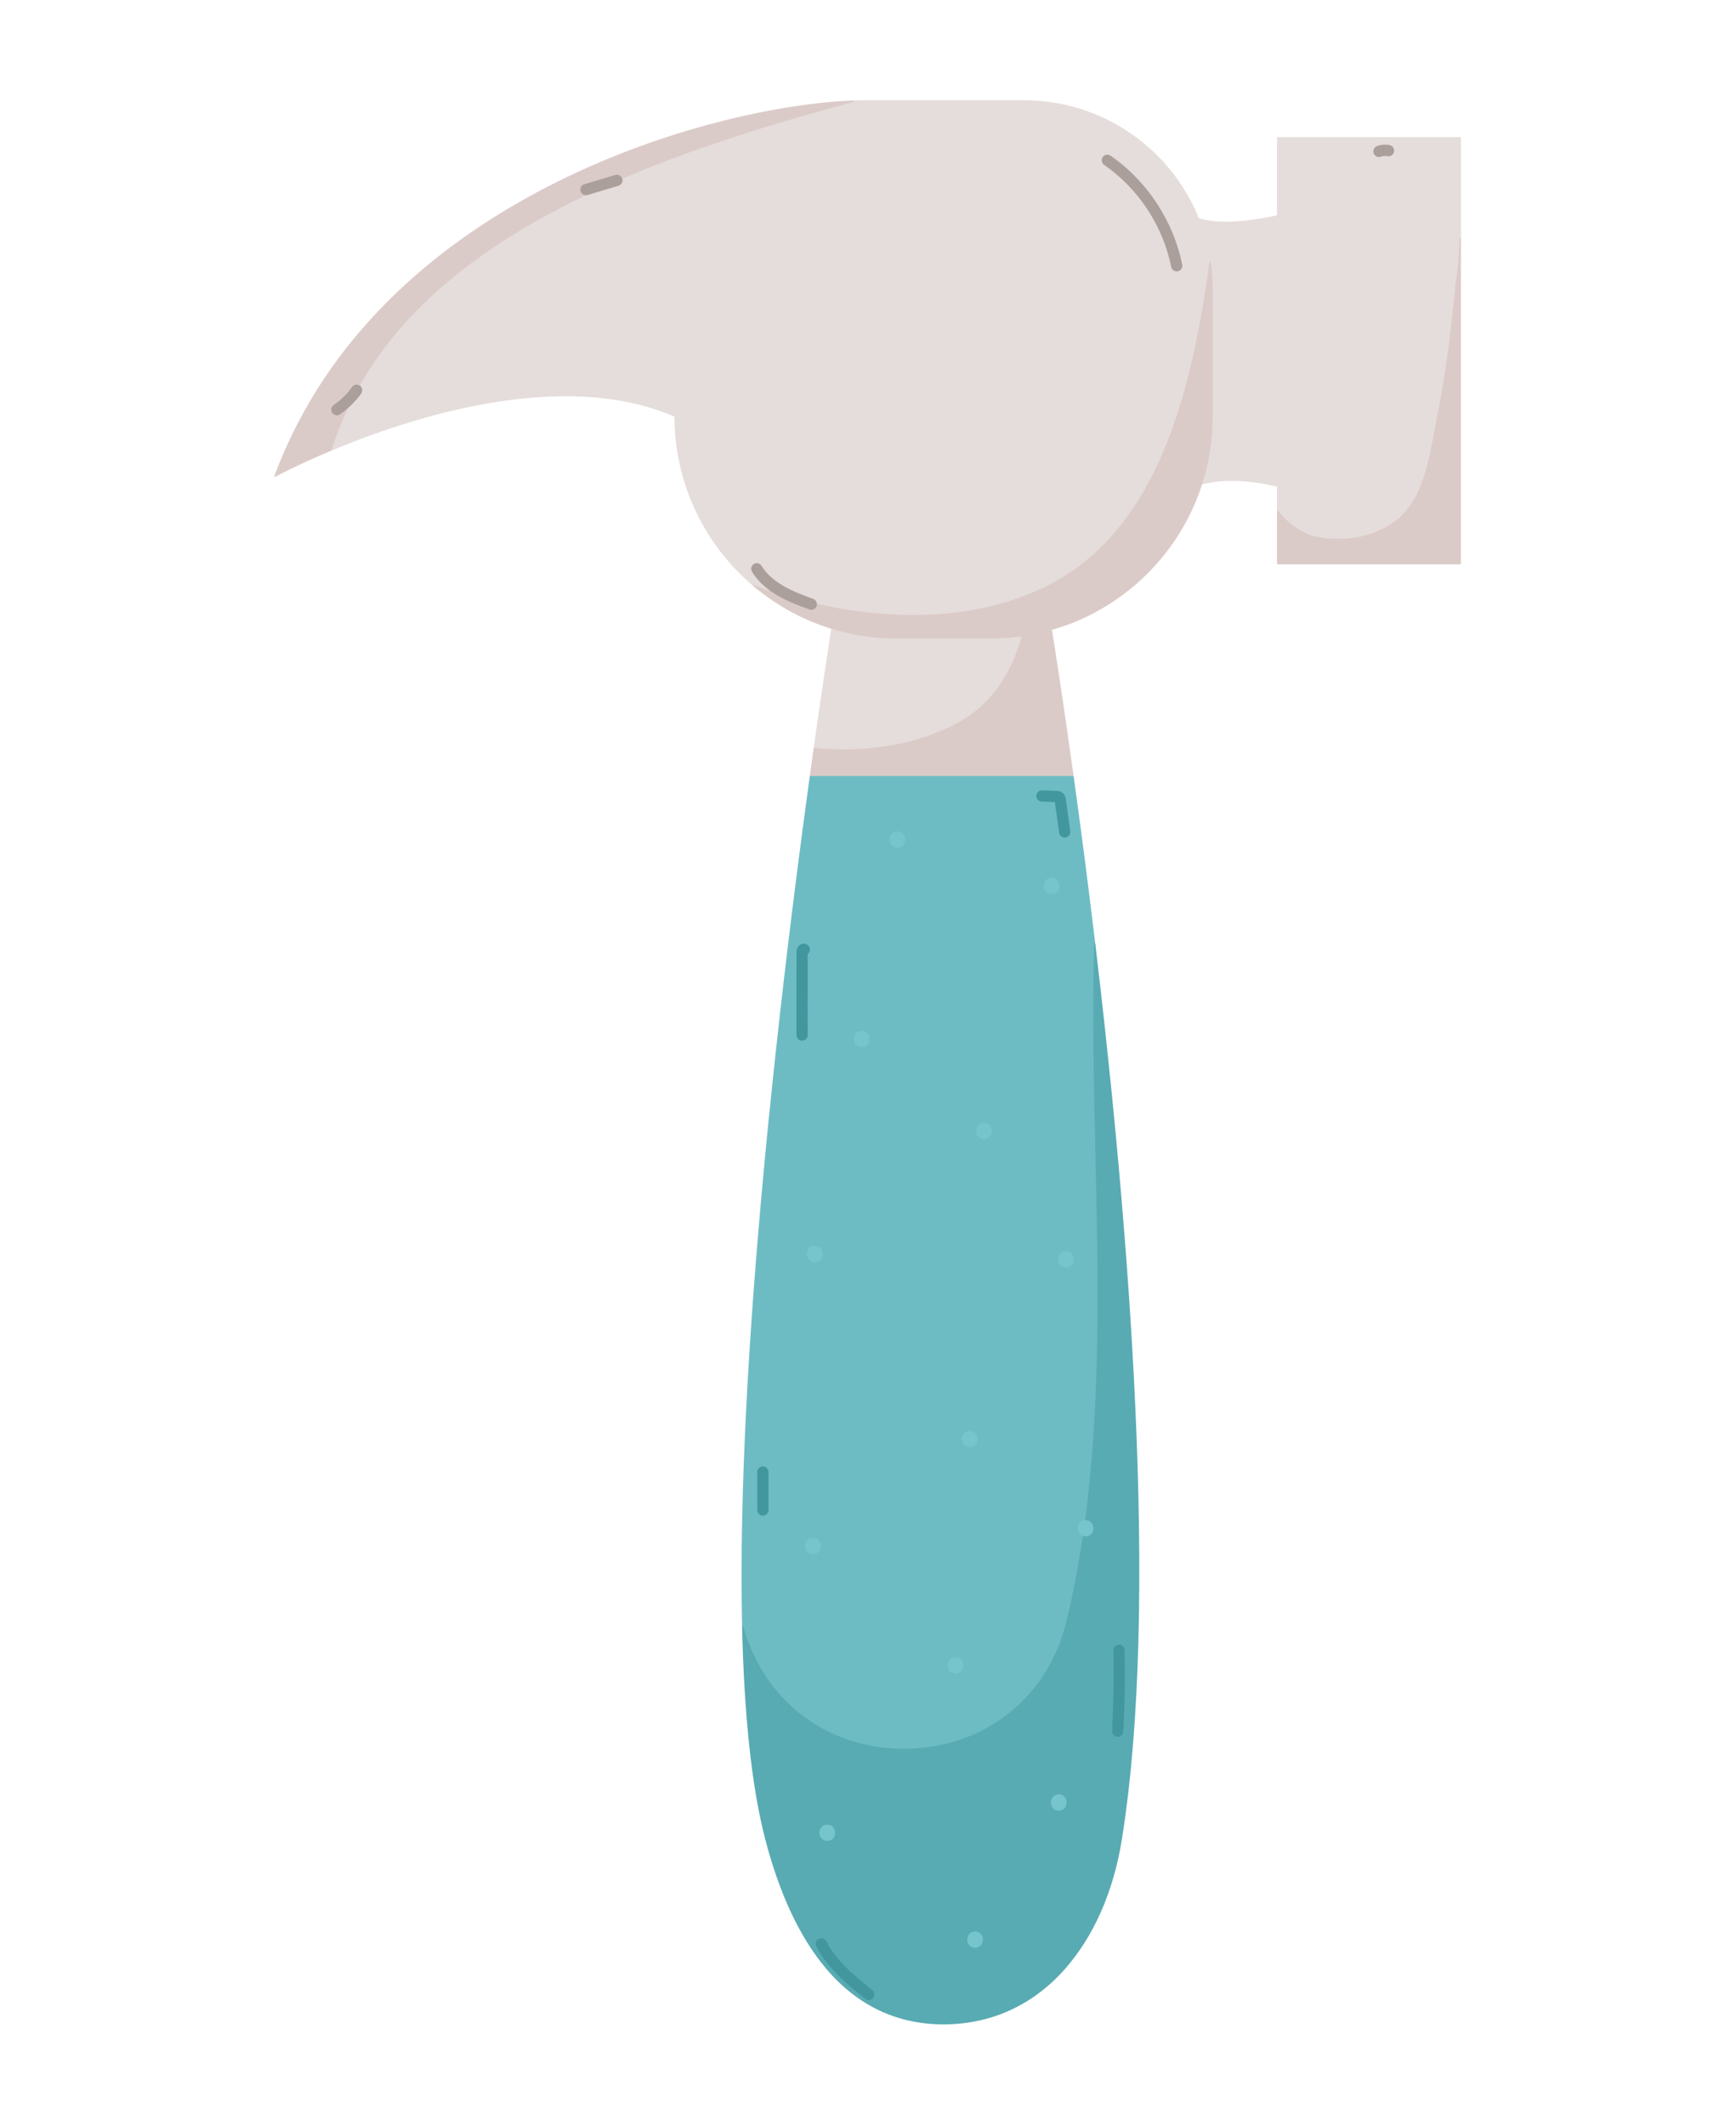 <?xml version="1.0" encoding="utf-8"?>
<!-- Generator: Adobe Illustrator 27.5.0, SVG Export Plug-In . SVG Version: 6.00 Build 0)  -->
<svg version="1.1" id="Capa_1" xmlns="http://www.w3.org/2000/svg" xmlns:xlink="http://www.w3.org/1999/xlink" x="0px" y="0px"
	 viewBox="0 0 1918 2348" style="enable-background:new 0 0 1918 2348;" xml:space="preserve">
<path style="fill:#E5DDDB;" d="M1129.716,701.509c-11.857,1.731-23.814,2.609-35.539,2.609H990.822
	c-24.502,0-48.728-3.642-72.039-10.826c-0.535-0.165-0.956,1.149-0.417,1.316c-4.566,29.676-11.515,75.958-19.552,133.15
	l1.415-0.141c55.555,5.515,109.79-3.294,152.788-24.841c39-19.537,63.615-51.44,77.462-100.395c0.065-0.226,0.011-0.469-0.145-0.641
	C1130.179,701.563,1129.932,701.461,1129.716,701.509z"/>
<path style="fill:#E5DDDB;" d="M1613.402,151.515h-201.805c-0.38,0-0.69,0.308-0.69,0.69v85.672
	c-14.291,3.186-59.93,12.119-86.373,3.089c-15.433-37.973-41.501-70.356-75.399-93.65c-34.806-23.919-75.613-36.561-118.007-36.561
	H956.833c-3.984,0-8.35,0.081-13.127,0.264c-72.644,19.499-167.551,46.841-257.407,85.499c-0.35,0.151-0.512,0.555-0.364,0.906
	c0.049,0.113,0.111,0.216,0.246,0.437c0.369,1.234,0.237,2.539-0.375,3.671c-0.612,1.137-1.628,1.967-2.865,2.334l-34.176,10.253
	c-0.355,0.108-0.743,0.108-1.156,0.113h-0.178c-0.099,0-0.199,0.021-0.288,0.07c-121.317,58.054-203.508,127.29-251.272,211.651
	c-0.092,0.162-0.113,0.362-0.059,0.539c0.056,0.183,0.183,0.335,0.353,0.415c0.119,0.065,0.246,0.108,0.369,0.151
	c0.108,0.038,0.2,0.07,0.256,0.114c2.178,1.531,2.704,4.55,1.172,6.728c-3.978,5.65-8.822,10.987-14.399,15.865
	c-0.07,0.06-0.129,0.135-0.169,0.221c-7.499,15.914-13.491,31.235-18.313,46.82c-0.262,0.183-0.366,0.534-0.235,0.836
	c0.151,0.345,0.558,0.517,0.9,0.361c88.448-37.106,255.255-91.3,379.383-37.747c0.132,72.389,31.992,140.681,87.454,187.441
	c0.053,0.043,0.116,0.081,0.18,0.108c0.083,0.038,8.464,3.493,23.078,8.167c0.34,0.103,0.69-0.048,0.836-0.366
	c0.146-0.313,0.038-0.69-0.256-0.873c-10.69-6.771-18.914-14.787-24.445-23.828c-0.671-1.1-0.873-2.399-0.571-3.655
	c0.305-1.251,1.075-2.307,2.175-2.981c2.289-1.386,5.256-0.664,6.642,1.606c5.323,8.733,13.722,16.426,24.962,22.868
	c10.302,5.919,21.76,10.146,32.839,14.232c1.903,0.701,3.145,2.577,3.089,4.663c-0.008,0.329,0.219,0.62,0.539,0.69
	c30.625,6.846,67.771,12.442,107.456,12.437c47.097,0,97.766-7.876,145.282-30.879c59.346-28.723,103.324-79.467,134.448-155.128
	c26.55-64.534,39.31-137.069,48.133-200.233c1.008,8.361,1.52,16.738,1.52,24.97v140.309c0,25.769-4.078,51.316-12.124,75.925
	c-0.119,0.361,0.078,0.755,0.439,0.873c0.374,0.113,0.755-0.081,0.871-0.442c0.076-0.226,0.159-0.447,0.242-0.669
	c0.051-0.135,0.103-0.269,0.151-0.404c32.582-8.259,68.386-1.019,82.836,2.647v26.992c0,0.151,0.048,0.296,0.14,0.415
	c9.095,12.005,22.216,21.866,37.038,27.79c35.068,8.771,72.073,1.865,96.537-18.022c10.216-8.302,18.334-19.649,24.825-34.69
	c8.574-19.882,12.825-43.073,16.577-63.532c1.005-5.483,1.954-10.658,2.959-15.666c7.828-38.981,13.906-81.187,18.588-129.042
	c0.706-7.224,1.65-14.695,2.564-21.919c1.943-15.413,3.957-31.348,3.957-46.717V152.205
	C1614.093,151.822,1613.782,151.515,1613.402,151.515z"/>
<path style="fill:#DBCBC8;" d="M1613.402,262.653c-0.38,0-0.69,0.307-0.69,0.69c0,15.283-2.005,31.176-3.946,46.545
	c-0.914,7.234-1.86,14.717-2.569,21.962c-4.674,47.801-10.75,89.968-18.566,128.901c-1.008,5.018-1.957,10.199-2.965,15.688
	c-3.739,20.388-7.976,43.499-16.485,63.23c-6.399,14.836-14.391,26.011-24.426,34.173c-24.143,19.612-60.672,26.404-95.246,17.779
	c-14.505-5.801-27.418-15.504-36.362-27.31c-0.178-0.242-0.487-0.339-0.771-0.237c-0.281,0.092-0.469,0.356-0.469,0.652v58.081
	c0,0.383,0.31,0.69,0.69,0.69h201.805c0.38,0,0.69-0.307,0.69-0.69V263.343C1614.093,262.961,1613.782,262.653,1613.402,262.653z"/>
<path style="fill:#DBCBC8;" d="M944.547,111.584c-0.051-0.35-0.361-0.593-0.73-0.587c-2.294,0.081-4.642,0.183-7.025,0.301
	l-0.612,0.033c-2.273,0.119-4.596,0.259-6.957,0.41l-1,0.064c-2.264,0.157-4.575,0.335-6.909,0.523l-1.334,0.108
	c-2.262,0.189-4.564,0.41-6.89,0.631l-1.647,0.156c-2.259,0.226-4.555,0.469-6.876,0.722l-1.941,0.216
	c-2.256,0.259-4.547,0.534-6.849,0.819l-2.229,0.28c-2.262,0.286-4.553,0.593-6.863,0.911l-2.466,0.345
	c-2.273,0.323-4.569,0.657-6.879,1.008l-2.682,0.415c-2.272,0.355-4.569,0.722-6.884,1.105l-2.954,0.49
	c-2.267,0.383-4.558,0.777-6.865,1.186l-3.135,0.566c-2.283,0.415-4.585,0.846-6.906,1.283l-3.345,0.647
	c-2.277,0.448-4.566,0.906-6.873,1.375l-3.59,0.744c-2.264,0.469-4.539,0.949-6.825,1.445l-3.827,0.841
	c-2.254,0.501-4.518,1.008-6.793,1.531c-1.337,0.307-2.682,0.62-4.027,0.938c-2.248,0.528-4.507,1.068-6.782,1.618l-4.159,1.029
	c-2.264,0.561-4.534,1.127-6.817,1.709l-4.339,1.132c-2.232,0.582-4.469,1.17-6.717,1.774c-1.141,0.307-2.289,0.626-3.437,0.943
	l-1.21,0.334c-2.197,0.604-4.394,1.213-6.604,1.838c-1.032,0.291-2.07,0.588-3.108,0.89l-2.817,0.814
	c-1.82,0.523-3.638,1.052-5.469,1.596c-1.261,0.377-2.531,0.766-3.801,1.148l-1.102,0.334c-2.199,0.668-4.399,1.331-6.606,2.021
	c-1.224,0.378-2.453,0.771-3.682,1.159l-1.416,0.453c-2.153,0.679-4.305,1.358-6.466,2.06c-1.38,0.453-2.763,0.911-4.148,1.374
	l-2.216,0.739c-1.787,0.593-3.574,1.181-5.367,1.795c-1.28,0.431-2.563,0.879-3.846,1.326l-3.682,1.278
	c-1.415,0.49-2.827,0.981-4.246,1.482c-1.518,0.545-3.043,1.1-4.566,1.655l-2.041,0.739c-1.744,0.625-3.488,1.256-5.24,1.903
	c-1.617,0.603-3.24,1.218-4.862,1.833l-3.062,1.159c-1.324,0.502-2.647,0.997-3.974,1.515c-1.927,0.738-3.862,1.509-5.792,2.275
	l-2.485,0.981c-1.232,0.485-2.461,0.965-3.693,1.461c-1.763,0.707-3.526,1.434-5.291,2.167l-4.105,1.688
	c-0.865,0.355-1.733,0.712-2.601,1.073c-3.787,1.59-7.579,3.213-11.374,4.868l-1.046,0.453c-3.884,1.698-7.768,3.429-11.655,5.197
	c-0.693,0.313-1.386,0.636-2.076,0.959l-1.579,0.733c-2.806,1.288-5.609,2.577-8.412,3.903c-0.82,0.394-1.642,0.787-2.461,1.186
	l-2.997,1.445c-2.199,1.057-4.399,2.108-6.596,3.192c-1.035,0.512-2.067,1.035-3.102,1.552l-2.569,1.288
	c-2.121,1.062-4.245,2.119-6.361,3.208c-1,0.512-1.997,1.035-2.995,1.558l-3.329,1.741c-1.898,0.987-3.795,1.973-5.69,2.987
	c-1.078,0.572-2.151,1.159-3.226,1.747l-2.439,1.326c-2.094,1.132-4.186,2.264-6.275,3.429c-1.259,0.695-2.517,1.412-3.776,2.124
	l-1.515,0.863c-2.2,1.24-4.402,2.48-6.599,3.747c-1.194,0.69-2.385,1.39-3.577,2.097l-2.501,1.472
	c-1.919,1.127-3.838,2.259-5.749,3.407c-1.245,0.749-2.488,1.515-3.731,2.275l-2.353,1.439c-1.895,1.165-3.79,2.324-5.677,3.51
	c-1.334,0.835-2.663,1.681-3.992,2.533l-1.059,0.674c-2.205,1.402-4.407,2.814-6.601,4.243c-1.415,0.922-2.822,1.86-4.232,2.792
	l-1.385,0.922c-1.984,1.321-3.968,2.641-5.941,3.984c-1.555,1.062-3.105,2.129-4.655,3.208l-0.398,0.275
	c-2.14,1.482-4.278,2.965-6.407,4.474c-1.549,1.095-3.089,2.21-4.633,3.321l-0.375,0.269c-2.11,1.531-4.219,3.057-6.315,4.604
	c-1.397,1.03-2.784,2.076-4.176,3.121l-0.811,0.609c-2.072,1.558-4.137,3.127-6.199,4.712c-1.66,1.283-3.313,2.577-4.962,3.871
	c-2.035,1.606-4.065,3.207-6.084,4.83c-1.647,1.331-3.286,2.668-4.925,4.01c-1.992,1.639-3.979,3.283-5.957,4.943
	c-1.633,1.375-3.261,2.766-4.887,4.157c-1.954,1.676-3.898,3.369-5.833,5.067c-1.612,1.413-3.218,2.841-4.819,4.28
	c-1.919,1.72-3.833,3.456-5.733,5.208c-1.585,1.461-3.164,2.927-4.744,4.404c-1.881,1.774-3.754,3.558-5.62,5.353
	c-1.556,1.499-3.108,3.003-4.65,4.523c-1.844,1.817-3.676,3.649-5.501,5.493c-1.529,1.542-3.057,3.1-4.574,4.663
	c-1.801,1.855-3.582,3.736-5.361,5.617c-1.507,1.59-3.008,3.197-4.499,4.809c-1.755,1.903-3.491,3.828-5.221,5.752
	c-1.474,1.644-2.946,3.283-4.402,4.943c-1.709,1.946-3.396,3.919-5.081,5.892c-1.44,1.687-2.882,3.38-4.305,5.084
	c-1.663,2-3.302,4.016-4.941,6.037l-0.259,0.324c-1.315,1.623-2.631,3.24-3.93,4.89c-1.62,2.043-3.211,4.124-4.803,6.199
	l-0.539,0.701c-1.181,1.536-2.361,3.073-3.523,4.625c-1.493,2-2.957,4.016-4.423,6.038l-1.202,1.66
	c-0.997,1.369-1.99,2.739-2.968,4.119c-1.396,1.973-2.763,3.973-4.132,5.978l-1.213,1.768c-0.994,1.445-1.986,2.889-2.962,4.356
	c-1.27,1.908-2.512,3.838-3.758,5.768l-1.552,2.404c-0.909,1.402-1.817,2.803-2.704,4.227c-1.204,1.919-2.385,3.87-3.563,5.822
	l-1.655,2.728c-0.835,1.375-1.671,2.744-2.485,4.129c-1.197,2.033-2.361,4.097-3.522,6.157l-1.483,2.609
	c-0.798,1.397-1.599,2.793-2.375,4.205c-1.073,1.952-2.113,3.919-3.154,5.892l-1.916,3.612c-0.669,1.256-1.34,2.507-1.99,3.779
	c-1.127,2.194-2.216,4.415-3.302,6.642l-1.529,3.095c-0.636,1.272-1.27,2.55-1.884,3.838c-1.1,2.307-2.162,4.647-3.221,6.992
	l-1.542,3.369c-0.539,1.165-1.081,2.335-1.601,3.515c-1.211,2.743-2.372,5.531-3.531,8.312l-0.52,1.251
	c-0.269,0.647-0.547,1.293-0.822,1.935c-0.38,0.889-0.76,1.784-1.127,2.685c-1.96,4.83-3.855,9.709-5.629,14.496
	c-0.099,0.264-0.024,0.566,0.192,0.755c0.129,0.113,0.291,0.172,0.455,0.172c0.11,0,0.221-0.027,0.321-0.081
	c1.944-1.019,4.038-2.097,6.232-3.213c0.637-0.329,1.31-0.664,1.984-0.998l0.844-0.426c1.308-0.657,2.612-1.31,3.992-1.995
	l7.337-3.579c1.649-0.787,3.34-1.596,5.075-2.415l2.658-1.245c2.029-0.954,4.081-1.908,6.221-2.889l1.181-0.539
	c8.542-3.898,17.331-7.741,26.127-11.434c0.005,0,0.186-0.081,0.191-0.081c0.181-0.087,0.315-0.237,0.374-0.426
	c4.817-15.623,10.811-30.97,18.332-46.917c0.137-0.296,0.051-0.652-0.21-0.846c-0.261-0.194-0.62-0.178-0.871,0.032
	c-3.202,2.798-5.967,4.965-8.7,6.82c-2.216,1.488-5.219,0.916-6.709-1.294c-0.722-1.068-0.986-2.351-0.744-3.617
	c0.245-1.272,0.968-2.367,2.035-3.089c7.96-5.385,15.089-12.388,20.615-20.243c1.364-1.941,3.919-2.545,6.1-1.434
	c0.323,0.178,0.733,0.054,0.914-0.275c47.62-84.109,129.613-153.155,250.665-211.091c0.291-0.135,0.445-0.458,0.372-0.776
	c-0.073-0.312-0.351-0.534-0.671-0.534c-0.003,0-0.006,0-0.006,0h-0.049c-2.172,0-4.032-1.342-4.636-3.353
	c-0.369-1.234-0.237-2.544,0.375-3.676c0.612-1.138,1.628-1.968,2.865-2.335l34.181-10.248c2.329-0.701,4.806,0.501,5.765,2.798
	c0.07,0.173,0.208,0.308,0.378,0.378c0.17,0.065,0.361,0.07,0.531-0.006c89.777-38.631,184.624-65.952,257.221-85.434
	C944.404,112.264,944.599,111.929,944.547,111.584z"/>
<path style="fill:#DBCBC8;" d="M1336.985,288.707h-0.003c-0.342,0-0.633,0.253-0.682,0.598
	c-19.752,143.565-56.882,298.531-182.514,359.341c-87.192,42.2-185.075,33.262-251.832,18.334c-0.2-0.044-0.412,0-0.577,0.129
	c-0.162,0.129-0.259,0.324-0.264,0.528c-0.01,0.507-0.049,1.041-0.232,1.542c-0.447,1.207-1.337,2.172-2.51,2.712
	c-1.17,0.544-2.482,0.593-3.693,0.146l-0.383-0.14c-11.289-4.178-22.96-8.496-33.917-14.771c-1.329-0.766-2.65-1.563-3.957-2.394
	c-0.049-0.033-0.102-0.059-0.159-0.076c-14.561-4.658-22.887-8.092-23.097-8.172c-0.328-0.124-0.673,0-0.844,0.291
	c-0.173,0.291-0.108,0.663,0.151,0.879l0.429,0.345c0.156,0.129,0.315,0.253,0.477,0.388c1.1,0.916,2.216,1.811,3.337,2.701
	l0.819,0.657c1.529,1.224,3.059,2.442,4.618,3.633c1.412,1.068,2.844,2.119,4.278,3.159c1.604,1.17,3.218,2.323,4.849,3.45
	c1.436,0.997,2.882,1.973,4.342,2.938c1.695,1.116,3.407,2.21,5.132,3.294c1.447,0.9,2.892,1.8,4.358,2.679
	c1.819,1.084,3.666,2.13,5.518,3.175l0.997,0.561c1.081,0.609,2.162,1.218,3.256,1.806c2.067,1.111,4.164,2.162,6.267,3.213
	l1.38,0.695c0.793,0.405,1.585,0.814,2.385,1.192c3.238,1.552,6.491,3.018,9.666,4.371l1.755,0.728
	c3.299,1.375,6.364,2.582,9.367,3.693c0.768,0.286,1.547,0.55,2.326,0.814l1.493,0.517c2.323,0.809,4.649,1.623,7.008,2.367
	c24.008,7.607,49.006,11.467,74.292,11.467h103.354c11.442,0,23.105-0.83,34.685-2.469c-13.79,47.979-38.106,79.295-76.464,98.518
	c-42.941,21.51-97.182,30.232-152.689,24.631c-0.391-0.081-0.703,0.221-0.755,0.588l-2.242,16.037
	c-0.69,4.96-1.388,9.984-2.092,15.106c-0.027,0.194,0.032,0.394,0.164,0.544c0.133,0.151,0.321,0.237,0.521,0.237h290.275
	c0.199,0,0.388-0.087,0.52-0.237c0.132-0.151,0.191-0.35,0.164-0.55c-9.752-70.276-18.383-126.82-23.935-162.061
	c9.701-2.793,18.946-6.044,27.485-9.656c7.302-3.089,14.528-6.571,21.474-10.345c3.38-1.833,6.844-3.822,10.291-5.919
	c6.687-4.06,13.283-8.512,19.599-13.235c3.151-2.356,6.272-4.809,9.283-7.299c56.822-46.89,89.411-115.99,89.411-189.586V319.495
	c0-9.951-0.741-20.114-2.205-30.194C1337.618,288.961,1337.327,288.707,1336.985,288.707z"/>
<path style="fill:#6EBCC3;" d="M1210.183,1043.328c0-0.037,0-0.07-0.005-0.102c-7.307-61.278-15.356-123.624-23.917-185.323
	c-0.049-0.339-0.339-0.593-0.684-0.593H895.307c-0.345,0-0.637,0.253-0.685,0.598c-30.846,223.889-81.566,643.688-74.688,939.695
	c0.002,0.06,0.01,0.124,0.029,0.178c0.362,1.223,0.725,2.437,1.092,3.649c12.8,42.502,37.957,77.289,72.75,100.599
	c30.205,20.237,67.281,31.246,104.95,31.246c1.765,0,3.534-0.021,5.3-0.07c39.475-1.084,77.96-14.286,108.37-37.176
	c33.461-25.192,56.669-61.305,67.117-104.443c7.221-29.823,13.37-61.833,18.267-95.154c0.051-0.356-0.17-0.685-0.515-0.771
	c-3.992-0.992-5.652-4.992-5.231-8.431c0.369-2.997,2.482-6.491,7.159-6.496c0.38,0.092,0.832-0.188,0.884-0.577
	c17.682-132.589,14.515-272.045,11.45-406.914C1209.825,1197.114,1208.037,1118.391,1210.183,1043.328z"/>
<path style="fill:#58ABB2;" d="M1258.399,1689.108l-0.076-5.52c-0.14-9.326-0.315-18.701-0.526-28.108l-0.121-5.035
	c-0.215-9.186-0.461-18.399-0.741-27.65l-0.062-2.167c-0.299-9.709-0.641-19.461-1.011-29.224l-0.213-5.66
	c-0.377-9.655-0.776-19.337-1.213-29.035l-0.186-3.995c-0.426-9.294-0.879-18.598-1.359-27.919l-0.172-3.418
	c-0.512-9.86-1.059-19.73-1.628-29.607l-0.31-5.327c-0.587-9.989-1.197-19.984-1.836-29.978l-0.108-1.649
	c-0.63-9.839-1.291-19.683-1.973-29.51l-0.261-3.817c-0.698-9.989-1.421-19.973-2.165-29.946l-0.329-4.372
	c-1.512-20.091-3.159-40.668-4.889-61.149l-0.316-3.719c-0.857-10.092-1.733-20.157-2.628-30.184l-0.232-2.604
	c-1.841-20.512-3.774-41.138-5.744-61.31l-0.285-2.922c-0.992-10.124-1.997-20.2-3.016-30.205l-0.054-0.534
	c-2.029-19.908-4.197-40.437-6.442-61.008l-0.199-1.817c-3.178-29.063-6.585-58.847-10.127-88.519
	c-0.04-0.361-0.355-0.669-0.717-0.609c-0.358,0.017-0.646,0.308-0.657,0.669c-2.148,75.106-0.358,153.861,1.372,230.018
	c3.062,134.815,6.23,274.224-11.439,406.699c-0.024,0.194,0.032,0.394,0.162,0.545c0.129,0.145,0.315,0.237,0.514,0.237
	c4.973,0.065,7.211,4.005,7.189,7.639c-0.024,3.623-2.321,7.526-7.308,7.526c-0.646,0-1.302-0.086-2-0.259
	c-0.181-0.048-0.388-0.016-0.55,0.097c-0.162,0.108-0.272,0.28-0.299,0.469c-4.895,33.283-11.032,65.257-18.245,95.036
	c-20.108,83.03-88.478,138.206-174.183,140.562c-85.685,2.318-157.004-48.987-181.641-130.794c-0.38-1.261-0.76-2.528-1.134-3.79
	c-0.097-0.329-0.415-0.609-0.768-0.485c-0.34,0.049-0.59,0.35-0.582,0.696c0.135,5.817,0.291,11.59,0.472,17.423
	c0.178,5.65,0.378,11.256,0.598,16.804l0.021,0.501c0.216,5.423,0.455,10.798,0.717,16.124l0.046,0.938
	c0.256,5.17,0.531,10.291,0.83,15.364l0.089,1.445c0.294,4.9,0.604,9.758,0.935,14.561l0.14,1.941
	c0.324,4.625,0.666,9.218,1.03,13.752l0.203,2.421c0.356,4.345,0.728,8.658,1.118,12.916l0.285,2.982
	c0.386,4.049,0.779,8.07,1.195,12.032l0.385,3.493c0.407,3.735,0.819,7.461,1.253,11.121c0.097,0.809,0.197,1.606,0.299,2.405
	l0.219,1.741c0.421,3.407,0.843,6.809,1.291,10.14c0.126,0.954,0.261,1.887,0.394,2.82l0.367,2.593
	c0.399,2.846,0.798,5.698,1.218,8.496c0.175,1.149,0.356,2.28,0.539,3.407l0.388,2.442c0.399,2.555,0.801,5.111,1.224,7.617
	c0.21,1.256,0.434,2.491,0.655,3.72l0.701,3.935c0.321,1.822,0.642,3.645,0.976,5.429c0.285,1.515,0.585,2.992,0.884,4.475
	l0.779,3.908c0.28,1.423,0.561,2.846,0.852,4.242c0.402,1.908,0.822,3.768,1.243,5.623l0.814,3.649
	c0.213,0.987,0.428,1.968,0.655,2.922c0.921,3.941,1.895,7.876,2.895,11.709c15.817,60.497,38.396,108.373,67.105,142.309
	c34.58,40.868,78.249,61.591,129.794,61.591c52.195,0,98.43-21.008,133.705-60.755c32.087-36.152,53.944-85.672,63.208-143.209
	c1.057-6.566,2.151-13.898,3.343-22.405l0.628-4.496c1.011-7.412,1.97-14.954,2.852-22.41l0.49-4.28
	c0.876-7.596,1.679-15.089,2.394-22.264l0.226-2.194c0.723-7.38,1.431-15.294,2.167-24.2l0.423-5.181
	c0.687-8.609,1.275-16.625,1.795-24.501l0.245-3.908c0.494-7.666,0.954-15.574,1.372-23.499l0.208-3.811
	c0.41-8.081,0.784-16.491,1.149-25.72l0.207-5.536c0.359-9.677,0.634-18.329,0.847-26.437l0.065-2.669
	c0.199-7.908,0.369-16.243,0.517-25.477l0.081-4.895c0.124-8.696,0.21-17.774,0.256-26.992l0.019-5.574
	c0.038-10.701,0.033-19.661-0.016-28.318C1258.636,1709.206,1258.544,1699.847,1258.399,1689.108z"/>
<path style="fill:#77C5CC;" d="M904.773,1701.863c-1.588-1.849-3.844-2.825-6.523-2.825c-5.703,0-8.69,4.517-8.69,8.975
	c0,2.335,0.771,4.512,2.167,6.14c1.588,1.849,3.844,2.825,6.523,2.825c5.703,0,8.687-4.518,8.687-8.976
	C906.938,1705.669,906.169,1703.491,904.773,1701.863z"/>
<path style="fill:#77C5CC;" d="M913.989,2015.828c-5.704,0-8.687,4.517-8.687,8.976c0,4.453,2.984,8.965,8.687,8.965
	s8.691-4.518,8.691-8.976c0-2.334-0.771-4.512-2.167-6.14C918.924,2016.804,916.668,2015.828,913.989,2015.828z"/>
<path style="fill:#77C5CC;" d="M1055.659,1830.872c-5.704,0-8.687,4.518-8.687,8.976c0,2.334,0.768,4.512,2.165,6.14
	c1.588,1.849,3.844,2.825,6.523,2.825c5.703,0,8.687-4.518,8.687-8.976c0-2.334-0.768-4.512-2.164-6.14
	C1060.594,1831.848,1058.338,1830.872,1055.659,1830.872z"/>
<path style="fill:#77C5CC;" d="M1199.466,1679.377c-0.054-0.005-0.135-0.016-0.173-0.016c-5.652,0-8.165,4.151-8.601,7.704
	c-0.496,4.038,1.499,8.75,6.267,9.935c0.809,0.205,1.574,0.302,2.334,0.302c5.93,0,8.661-4.614,8.688-8.9
	C1208.008,1683.981,1205.091,1679.469,1199.466,1679.377z"/>
<path style="fill:#77C5CC;" d="M1077.303,2133.883c-5.704,0-8.69,4.518-8.69,8.976c0,2.334,0.771,4.512,2.167,6.14
	c1.588,1.849,3.844,2.825,6.523,2.825c5.703,0,8.687-4.517,8.687-8.976c0-2.334-0.768-4.512-2.164-6.14
	C1082.239,2134.859,1079.983,2133.883,1077.303,2133.883z"/>
<path style="fill:#77C5CC;" d="M1080.087,1589.948c0-2.334-0.768-4.512-2.165-6.14c-1.588-1.849-3.844-2.825-6.523-2.825
	c-5.703,0-8.69,4.518-8.69,8.976c0,2.335,0.771,4.512,2.167,6.14c1.588,1.849,3.844,2.825,6.523,2.825
	C1077.104,1598.924,1080.087,1594.407,1080.087,1589.948z"/>
<path style="fill:#77C5CC;" d="M900.218,1394.292c5.704,0,8.687-4.518,8.687-8.976c0-2.334-0.768-4.512-2.164-6.14
	c-1.588-1.849-3.844-2.825-6.523-2.825c-5.703,0-8.69,4.517-8.69,8.976c0,2.334,0.771,4.512,2.167,6.14
	C895.283,1393.316,897.539,1394.292,900.218,1394.292z"/>
<path style="fill:#77C5CC;" d="M1177.651,1382.254c-5.704,0-8.69,4.518-8.69,8.976c0,2.335,0.771,4.512,2.167,6.14
	c1.588,1.849,3.844,2.825,6.523,2.825c5.703,0,8.688-4.517,8.688-8.976c0-2.334-0.769-4.512-2.165-6.14
	C1182.587,1383.229,1180.331,1382.254,1177.651,1382.254z"/>
<path style="fill:#77C5CC;" d="M1087.141,1240.586c-5.703,0-8.69,4.518-8.69,8.976c0,2.335,0.771,4.512,2.167,6.14
	c1.588,1.849,3.844,2.825,6.523,2.825c5.703,0,8.688-4.517,8.688-8.975c0-2.334-0.768-4.512-2.164-6.14
	C1092.077,1241.562,1089.821,1240.586,1087.141,1240.586z"/>
<path style="fill:#77C5CC;" d="M952.03,1138.925c-5.703,0-8.688,4.518-8.688,8.976c0,2.334,0.768,4.512,2.164,6.14
	c1.588,1.849,3.844,2.825,6.523,2.825c5.704,0,8.69-4.517,8.69-8.976c0-2.334-0.771-4.512-2.167-6.14
	C956.965,1139.901,954.709,1138.925,952.03,1138.925z"/>
<path style="fill:#77C5CC;" d="M1170.598,978.676c0-2.334-0.768-4.512-2.164-6.14c-1.588-1.849-3.844-2.825-6.523-2.825
	c-5.703,0-8.688,4.518-8.688,8.976c0,2.334,0.768,4.512,2.164,6.14c1.588,1.849,3.844,2.825,6.523,2.825
	C1167.614,987.652,1170.598,983.134,1170.598,978.676z"/>
<path style="fill:#77C5CC;" d="M991.383,918.551c-5.704,0-8.691,4.518-8.691,8.976c0,2.335,0.771,4.512,2.167,6.14
	c1.588,1.849,3.844,2.825,6.523,2.825c5.703,0,8.687-4.517,8.687-8.976c0-2.334-0.768-4.512-2.165-6.14
	C996.318,919.527,994.062,918.551,991.383,918.551z"/>
<path style="fill:#77C5CC;" d="M1169.781,1982.378c-5.703,0-8.691,4.518-8.691,8.976c0,2.334,0.771,4.512,2.167,6.14
	c1.588,1.849,3.844,2.825,6.523,2.825c5.703,0,8.687-4.517,8.687-8.976c0-2.334-0.769-4.512-2.165-6.14
	C1174.716,1983.354,1172.46,1982.378,1169.781,1982.378z"/>
<path style="fill:#42979E;" d="M1236.283,1816.84h-0.145c-3.424,0.081-6.143,2.927-6.065,6.35c0.205,8.82,0.307,17.768,0.307,26.588
	c0,20.75-0.571,41.769-1.698,62.481c-0.183,3.423,2.447,6.355,5.865,6.544c0.113,0.006,0.224,0.006,0.334,0.006
	c3.275,0,6.024-2.567,6.205-5.871c1.138-20.938,1.715-42.189,1.715-63.16c0-8.959-0.105-18-0.31-26.874
	C1242.412,1819.53,1239.641,1816.84,1236.283,1816.84z"/>
<path style="fill:#42979E;" d="M912.883,2144.568c0,0,0,0,0-0.005c-0.76-1.472-2.046-2.566-3.625-3.073
	c-1.579-0.502-3.261-0.356-4.739,0.393c-1.474,0.755-2.566,2.044-3.073,3.628c-0.507,1.58-0.369,3.261,0.388,4.739
	c12.596,24.415,33.69,41.482,54.135,58.022c1.146,0.922,2.523,1.37,3.892,1.37c1.814,0,3.615-0.787,4.841-2.307
	c1.043-1.289,1.518-2.906,1.342-4.555c-0.178-1.655-0.984-3.132-2.275-4.178C941.388,2180.59,923.428,2165.172,912.883,2144.568z"/>
<path style="fill:#42979E;" d="M842.859,1620.073c-3.423,0-6.21,2.787-6.21,6.21v41.979c0,3.423,2.787,6.21,6.21,6.21
	c3.423,0,6.21-2.787,6.21-6.21v-41.979C849.069,1622.86,846.282,1620.073,842.859,1620.073z"/>
<path style="fill:#42979E;" d="M891.552,1043.447c-1.011-0.636-2.323-1.013-3.526-1.013h-0.056c-2.175,0.038-3.59,0.927-4.48,1.612
	c-1.28,1.052-1.938,2.054-2.544,3.261c-0.458,0.992-0.93,2.248-0.954,4.048c-0.046,19.553-0.068,39.111-0.068,58.669
	c0,11.181,0.008,22.361,0.022,33.547c0.002,3.423,2.792,6.205,6.218,6.205c3.423-0.005,6.205-2.798,6.203-6.221
	c-0.014-11.181-0.022-22.356-0.022-33.531c0-18.707,0.024-37.413,0.065-56.119c2.55-1.99,3.167-5.553,1.377-8.275
	C893.199,1044.73,892.447,1043.997,891.552,1043.447z"/>
<path style="fill:#42979E;" d="M1176.916,880.227c-0.444-1.288-1.361-3.116-3.197-4.512c-1.153-0.879-2.466-1.45-4.021-1.758
	c-0.989-0.183-1.776-0.221-2.348-0.242l-16-0.588c-0.076,0-0.149-0.005-0.224-0.005c-3.324,0-6.089,2.641-6.21,5.984
	c-0.124,3.423,2.56,6.307,5.983,6.437l14.561,0.528l4.723,33.963c0.434,3.1,3.1,5.353,6.149,5.353c0.283,0,0.571-0.021,0.859-0.059
	c3.391-0.475,5.769-3.617,5.299-7.009l-4.876-35.024C1177.504,882.535,1177.352,881.5,1176.916,880.227z"/>
<path style="fill:#AB9F9B;" d="M1226.994,171.946c-2.809-1.946-6.687-1.251-8.644,1.552c-0.946,1.364-1.304,3.014-1.011,4.647
	c0.294,1.633,1.207,3.052,2.569,3.995c37.933,26.339,64.933,67.407,74.076,112.68c0.328,1.628,1.269,3.03,2.652,3.946
	c1.03,0.685,2.213,1.041,3.421,1.041c0.412,0,0.83-0.043,1.245-0.13c1.625-0.323,3.024-1.266,3.943-2.652
	c0.916-1.38,1.24-3.041,0.911-4.663C1296.359,244.001,1267.507,200.108,1226.994,171.946z"/>
<path style="fill:#AB9F9B;" d="M894.199,673.331c0.701,0.259,1.429,0.389,2.153,0.389c0.887,0,1.768-0.194,2.596-0.577
	c1.507-0.69,2.652-1.93,3.227-3.488c0.256-0.685,0.305-1.359,0.318-1.983c0.073-2.674-1.531-5.084-3.989-5.99
	c-11.027-4.07-22.429-8.275-32.631-14.135c-11.035-6.323-19.27-13.86-24.472-22.393c-1.779-2.916-5.612-3.854-8.536-2.059
	c-1.415,0.862-2.407,2.221-2.798,3.833c-0.391,1.617-0.129,3.283,0.736,4.701c5.642,9.218,14.014,17.385,24.881,24.269
	c1.324,0.841,2.661,1.65,4.008,2.426c11.057,6.335,22.784,10.674,34.124,14.868L894.199,673.331z"/>
<path style="fill:#AB9F9B;" d="M687.208,196.89c-1.234-2.948-4.421-4.501-7.437-3.595l-34.178,10.248
	c-1.59,0.48-2.897,1.542-3.685,3.003c-0.787,1.461-0.957,3.143-0.48,4.733c0.779,2.598,3.168,4.334,6.122,4.334
	c0.461,0.027,1.035,0,1.612-0.167l34.175-10.254c1.59-0.48,2.898-1.542,3.685-3.003c0.787-1.461,0.957-3.138,0.482-4.723
	C687.443,197.262,687.345,197.105,687.208,196.89z"/>
<path style="fill:#AB9F9B;" d="M396.992,425.76c-0.07-0.027-0.142-0.049-0.208-0.081c-2.792-1.418-6.089-0.636-7.851,1.865
	c-5.434,7.725-12.439,14.604-20.259,19.898c-1.375,0.927-2.305,2.34-2.62,3.968c-0.313,1.628,0.026,3.283,0.957,4.657
	c1.199,1.768,3.159,2.728,5.154,2.728c1.197,0,2.407-0.345,3.472-1.068c2.782-1.887,5.59-4.086,8.839-6.927
	c5.655-4.943,10.574-10.361,14.617-16.103c1.968-2.809,1.291-6.69-1.507-8.657C397.375,425.895,397.162,425.819,396.992,425.76z"/>
<path style="fill:#AB9F9B;" d="M1535.345,160.318c-4.606-0.932-9.531-0.533-13.995,1.122c-1.556,0.576-2.79,1.725-3.48,3.234
	c-0.69,1.509-0.749,3.197-0.17,4.755c0.93,2.496,3.308,4.038,5.828,4.038c0.72,0,1.447-0.124,2.159-0.388c0,0,0,0,0.003,0
	c2.256-0.836,4.819-1.057,7.224-0.582c3.35,0.658,6.634-1.515,7.307-4.873C1540.889,164.264,1538.703,160.986,1535.345,160.318z"/>
</svg>
